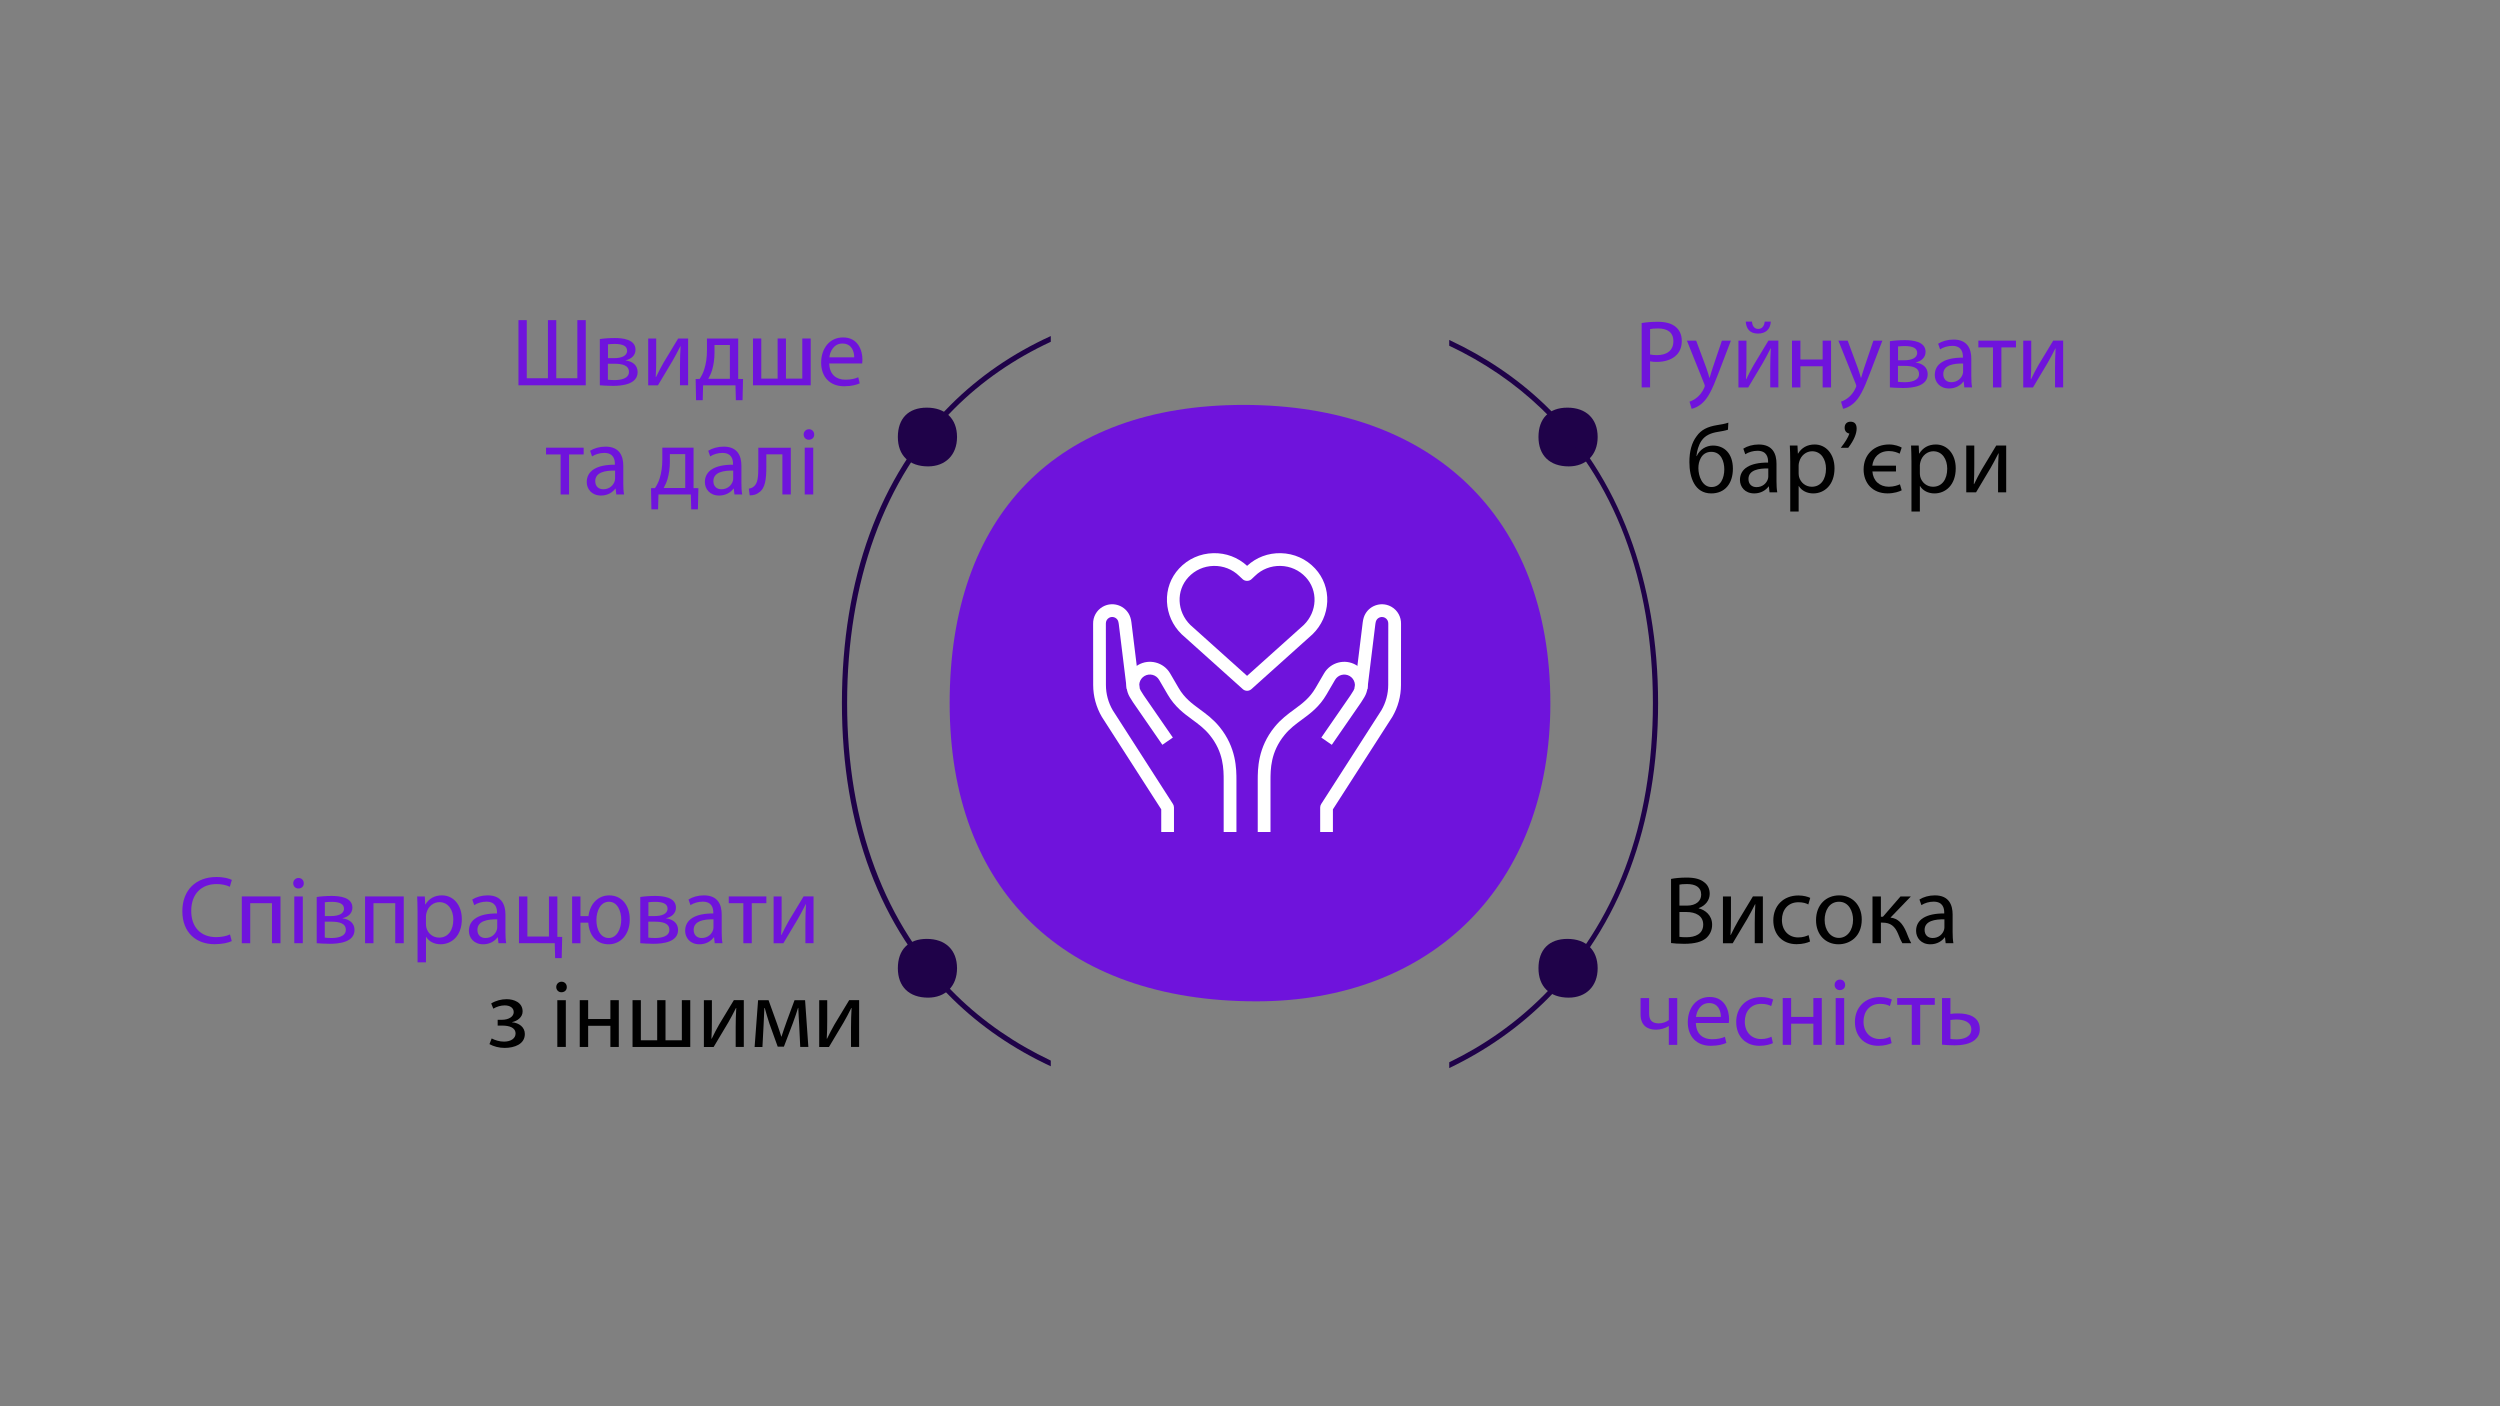 <?xml version="1.0" encoding="UTF-8"?>
<svg xmlns="http://www.w3.org/2000/svg" id="Calque_1" data-name="Calque 1" viewBox="0 0 1920 1080">
  <rect x="0" y="0" width="1920" height="1080" fill="#808080" stroke="none"/>
  <defs>
    <style>
      .cls-1, .cls-2 {
        fill-rule: evenodd;
      }

      .cls-1, .cls-3 {
        fill: #1f0249;
      }

      .cls-2, .cls-4 {
        fill: #6f13dc;
      }

      .cls-5 {
        fill: #fff;
      }
    </style>
  </defs>
  <path class="cls-2" d="M1190.67,540c0-143.97-91.6-229.03-235.58-229.03s-225.75,85.06-225.75,229.03,88.33,229.03,235.58,229.03c134.16,0,225.76-88.36,225.76-229.03Z"></path>
  <path class="cls-1" d="M735,335.63c0-14.18-9.02-22.56-23.21-22.56s-22.24,8.38-22.24,22.56,8.7,22.56,23.21,22.56c13.22,0,22.24-8.7,22.24-22.56Z"></path>
  <path class="cls-1" d="M1227,335.63c0-14.18-9.02-22.56-23.21-22.56s-22.24,8.38-22.24,22.56,8.7,22.56,23.21,22.56c13.22,0,22.24-8.7,22.24-22.56Z"></path>
  <path class="cls-1" d="M735,743.63c0-14.18-9.02-22.56-23.21-22.56s-22.24,8.38-22.24,22.56,8.7,22.56,23.21,22.56c13.22,0,22.24-8.7,22.24-22.56Z"></path>
  <path class="cls-1" d="M1227,743.63c0-14.18-9.02-22.56-23.21-22.56s-22.24,8.38-22.24,22.56,8.7,22.56,23.21,22.56c13.22,0,22.24-8.7,22.24-22.56Z"></path>
  <g>
    <path class="cls-4" d="M177.99,722.76c-2.38,1.19-7.13,2.38-13.22,2.38-14.11,0-24.73-8.91-24.73-25.32s10.62-26.28,26.14-26.28c6.24,0,10.17,1.34,11.88,2.23l-1.56,5.27c-2.45-1.19-5.94-2.08-10.1-2.08-11.73,0-19.53,7.5-19.53,20.64,0,12.25,7.05,20.12,19.23,20.12,3.94,0,7.94-.82,10.54-2.08l1.34,5.12Z"></path>
    <path class="cls-4" d="M215.41,688.46v35.94h-6.53v-30.74h-16.71v30.74h-6.46v-35.94h29.7Z"></path>
    <path class="cls-4" d="M233.3,678.36c.07,2.23-1.56,4.01-4.16,4.01-2.3,0-3.94-1.78-3.94-4.01s1.71-4.08,4.08-4.08,4.01,1.78,4.01,4.08ZM226.02,724.4v-35.94h6.53v35.94h-6.53Z"></path>
    <path class="cls-4" d="M243.25,688.9c2.52-.45,7.2-.82,11.43-.82,6.01,0,15.96.96,15.96,8.98,0,4.46-3.42,7.2-7.5,8.09v.15c5.27.74,9.13,3.71,9.13,8.91,0,9.43-11.88,10.62-18.93,10.62-4.01,0-8.17-.3-10.1-.45v-35.49ZM249.41,720.09c1.86.22,3.19.3,5.27.3,4.38,0,10.91-1.04,10.91-6.24s-5.2-6.31-11.43-6.31h-4.75v12.25ZM249.48,703.53h4.9c4.83,0,9.8-1.41,9.8-5.64,0-3.56-3.12-5.27-9.65-5.27-2.15,0-3.49.15-5.05.3v10.62Z"></path>
    <path class="cls-4" d="M310.07,688.46v35.94h-6.53v-30.74h-16.71v30.74h-6.46v-35.94h29.7Z"></path>
    <path class="cls-4" d="M320.68,700.19c0-4.6-.15-8.32-.3-11.73h5.87l.3,6.16h.15c2.67-4.38,6.9-6.98,12.77-6.98,8.69,0,15.22,7.35,15.22,18.26,0,12.92-7.87,19.3-16.33,19.3-4.75,0-8.91-2.08-11.06-5.64h-.15v19.53h-6.46v-38.91ZM327.14,709.77c0,.96.15,1.86.3,2.67,1.19,4.53,5.12,7.65,9.8,7.65,6.9,0,10.91-5.64,10.91-13.88,0-7.2-3.79-13.36-10.69-13.36-4.46,0-8.61,3.19-9.88,8.09-.22.82-.45,1.78-.45,2.67v6.16Z"></path>
    <path class="cls-4" d="M382.83,724.4l-.52-4.53h-.22c-2,2.82-5.87,5.35-10.99,5.35-7.28,0-10.99-5.12-10.99-10.32,0-8.69,7.72-13.44,21.61-13.37v-.74c0-2.97-.82-8.32-8.17-8.32-3.34,0-6.83,1.04-9.36,2.67l-1.49-4.31c2.97-1.93,7.28-3.19,11.81-3.19,10.99,0,13.66,7.5,13.66,14.7v13.44c0,3.12.15,6.16.59,8.61h-5.94ZM381.86,706.06c-7.13-.15-15.22,1.11-15.22,8.09,0,4.23,2.82,6.24,6.16,6.24,4.68,0,7.65-2.97,8.69-6.01.22-.67.37-1.41.37-2.08v-6.24Z"></path>
    <path class="cls-4" d="M405.03,688.46v30.81h16.56v-30.81h6.46v31.04l3.71.07-.37,16.26h-5.05l-.3-11.43h-27.47v-35.94h6.46Z"></path>
    <path class="cls-4" d="M445.79,688.46v15.15h6.16c1.11-9.5,7.35-15.96,15.96-15.96,9.36,0,15.74,7.42,15.74,18.49,0,11.66-7.13,19.08-16.19,19.08s-14.92-6.38-15.67-16.63h-6.01v15.82h-6.39v-35.94h6.39ZM477.12,706.28c0-6.76-3.04-13.74-9.43-13.74s-9.65,6.83-9.65,14.11,3.19,13.74,9.5,13.74,9.58-7.28,9.58-14.11Z"></path>
    <path class="cls-4" d="M491.74,688.9c2.52-.45,7.2-.82,11.43-.82,6.01,0,15.96.96,15.96,8.98,0,4.46-3.42,7.2-7.5,8.09v.15c5.27.74,9.13,3.71,9.13,8.91,0,9.43-11.88,10.62-18.93,10.62-4.01,0-8.17-.3-10.1-.45v-35.49ZM497.9,720.09c1.86.22,3.19.3,5.27.3,4.38,0,10.91-1.04,10.91-6.24s-5.2-6.31-11.43-6.31h-4.75v12.25ZM497.98,703.53h4.9c4.83,0,9.8-1.41,9.8-5.64,0-3.56-3.12-5.27-9.65-5.27-2.15,0-3.49.15-5.05.3v10.62Z"></path>
    <path class="cls-4" d="M548.91,724.4l-.52-4.53h-.22c-2,2.82-5.87,5.35-10.99,5.35-7.28,0-10.99-5.12-10.99-10.32,0-8.69,7.72-13.44,21.61-13.37v-.74c0-2.97-.82-8.32-8.17-8.32-3.34,0-6.83,1.04-9.35,2.67l-1.49-4.31c2.97-1.93,7.28-3.19,11.81-3.19,10.99,0,13.66,7.5,13.66,14.7v13.44c0,3.12.15,6.16.59,8.61h-5.94ZM547.95,706.06c-7.13-.15-15.22,1.11-15.22,8.09,0,4.23,2.82,6.24,6.16,6.24,4.68,0,7.65-2.97,8.69-6.01.22-.67.37-1.41.37-2.08v-6.24Z"></path>
    <path class="cls-4" d="M588.56,688.46v5.2h-11.21v30.74h-6.46v-30.74h-11.21v-5.2h28.88Z"></path>
    <path class="cls-4" d="M600.29,688.46v15.15c0,5.72-.07,9.28-.37,14.4l.22.07c2.15-4.38,3.42-6.91,5.79-11.06l11.21-18.56h7.65v35.94h-6.24v-15.22c0-5.87.15-8.91.45-14.7h-.22c-2.3,4.6-3.86,7.5-5.94,11.14-3.42,5.57-7.35,12.47-11.21,18.79h-7.5v-35.94h6.16Z"></path>
  </g>
  <g>
    <path d="M382.21,783.21h3.12c5.49,0,9.21-2.52,9.21-5.87s-2.9-5.2-6.98-5.2c-2.9,0-6.16.96-8.69,2.52l-1.63-4.01c3.64-2.23,7.8-3.27,11.95-3.27,5.49,0,12.18,2.45,12.18,9.43,0,4.45-4.08,7.35-8.09,8.17v.15c5.35.45,9.8,3.71,9.8,8.98,0,7.8-7.94,10.69-15.52,10.69-4.23,0-8.46-1.11-11.66-2.9l1.71-4.38c2.6,1.41,6.09,2.45,9.5,2.45,5.42,0,8.84-2.6,8.84-6.16,0-4.83-5.05-6.16-10.47-6.16h-3.27v-4.46Z"></path>
    <path d="M435.3,758.04c.07,2.23-1.56,4.01-4.16,4.01-2.3,0-3.94-1.78-3.94-4.01s1.71-4.08,4.08-4.08,4.01,1.78,4.01,4.08ZM428.02,804.07v-35.94h6.53v35.94h-6.53Z"></path>
    <path d="M451.7,768.13v14.48h17.08v-14.48h6.46v35.94h-6.46v-16.26h-17.08v16.26h-6.46v-35.94h6.46Z"></path>
    <path d="M492.17,768.13v30.81h12.55v-30.81h6.39v30.81h12.55v-30.81h6.46v35.94h-44.33v-35.94h6.39Z"></path>
    <path d="M546.74,768.13v15.15c0,5.72-.07,9.28-.37,14.4l.22.07c2.15-4.38,3.42-6.91,5.79-11.06l11.21-18.56h7.65v35.94h-6.24v-15.22c0-5.87.15-8.91.45-14.7h-.22c-2.3,4.6-3.86,7.5-5.94,11.14-3.42,5.57-7.35,12.47-11.21,18.79h-7.5v-35.94h6.16Z"></path>
    <path d="M582.22,768.13h8.02l6.53,18.12c.89,2.67,2.45,7.05,3.27,9.88h.15c.82-2.67,2.82-8.39,4.23-12.33l5.79-15.67h8.09l2.52,35.94h-6.24l-.82-17.15c-.22-3.86-.52-8.46-.67-12.85h-.22c-.97,3.27-1.93,6.16-3.94,11.66l-6.9,18.12h-4.75l-6.39-17.75c-1.11-3.42-2.67-8.61-3.56-11.95h-.3c-.15,4.23-.37,8.98-.59,12.92l-.89,17h-6.01l2.67-35.94Z"></path>
    <path d="M635.31,768.13v15.15c0,5.72-.07,9.28-.37,14.4l.22.07c2.15-4.38,3.42-6.91,5.79-11.06l11.21-18.56h7.65v35.94h-6.24v-15.22c0-5.87.15-8.91.45-14.7h-.22c-2.3,4.6-3.86,7.5-5.94,11.14-3.42,5.57-7.35,12.47-11.21,18.79h-7.5v-35.94h6.16Z"></path>
  </g>
  <g>
    <path class="cls-4" d="M448.24,343.82v5.2h-11.21v30.74h-6.46v-30.74h-11.21v-5.2h28.88Z"></path>
    <path class="cls-4" d="M473.33,379.76l-.52-4.53h-.22c-2,2.82-5.87,5.35-10.99,5.35-7.28,0-10.99-5.12-10.99-10.32,0-8.69,7.72-13.44,21.61-13.36v-.74c0-2.97-.82-8.32-8.17-8.32-3.34,0-6.83,1.04-9.35,2.67l-1.49-4.31c2.97-1.93,7.28-3.19,11.81-3.19,10.99,0,13.66,7.5,13.66,14.7v13.44c0,3.12.15,6.16.59,8.61h-5.94ZM472.37,361.42c-7.13-.15-15.22,1.11-15.22,8.09,0,4.23,2.82,6.24,6.16,6.24,4.68,0,7.65-2.97,8.69-6.01.22-.67.37-1.41.37-2.08v-6.24Z"></path>
    <path class="cls-4" d="M532.65,343.82v31.04l3.71.07-.37,16.26h-5.12l-.3-11.43h-24.87l-.3,11.43h-5.12l-.3-16.26,3.04-.07c1.56-2.3,2.75-4.75,3.56-7.35,1.41-4.46,2.08-9.28,2.08-14.33v-9.36h23.98ZM514.46,354.74c0,4.75-.67,9.36-1.86,13.36-.74,2.45-1.78,4.68-2.9,6.68h16.56v-25.99h-11.81v5.94Z"></path>
    <path class="cls-4" d="M564.06,379.76l-.52-4.53h-.22c-2,2.82-5.87,5.35-10.99,5.35-7.28,0-10.99-5.12-10.99-10.32,0-8.69,7.72-13.44,21.61-13.36v-.74c0-2.97-.82-8.32-8.17-8.32-3.34,0-6.83,1.04-9.36,2.67l-1.49-4.31c2.97-1.93,7.28-3.19,11.81-3.19,10.99,0,13.66,7.5,13.66,14.7v13.44c0,3.12.15,6.16.59,8.61h-5.94ZM563.09,361.42c-7.13-.15-15.22,1.11-15.22,8.09,0,4.23,2.82,6.24,6.16,6.24,4.68,0,7.65-2.97,8.69-6.01.22-.67.37-1.41.37-2.08v-6.24Z"></path>
    <path class="cls-4" d="M607.34,343.82v35.94h-6.46v-30.81h-12.33v9.36c0,10.1-.96,16.85-5.64,19.9-1.78,1.41-3.79,2.23-7.13,2.23l-.67-5.12c1.26-.22,2.67-.74,3.56-1.48,3.34-2.45,3.71-7.5,3.71-15.52v-14.48h24.95Z"></path>
    <path class="cls-4" d="M625.31,333.72c.07,2.23-1.56,4.01-4.16,4.01-2.3,0-3.94-1.78-3.94-4.01s1.71-4.08,4.08-4.08,4.01,1.78,4.01,4.08ZM618.03,379.76v-35.94h6.53v35.94h-6.53Z"></path>
  </g>
  <g>
    <path class="cls-4" d="M404.56,245.87v44.62h16.26v-44.62h6.39v44.62h16.19v-44.62h6.46v50.04h-51.68v-50.04h6.39Z"></path>
    <path class="cls-4" d="M460.68,260.42c2.52-.45,7.2-.82,11.43-.82,6.01,0,15.96.97,15.96,8.98,0,4.46-3.42,7.2-7.5,8.09v.15c5.27.74,9.13,3.71,9.13,8.91,0,9.43-11.88,10.62-18.93,10.62-4.01,0-8.17-.3-10.1-.45v-35.49ZM466.85,291.6c1.86.22,3.19.3,5.27.3,4.38,0,10.91-1.04,10.91-6.24s-5.2-6.31-11.43-6.31h-4.75v12.25ZM466.92,275.05h4.9c4.83,0,9.8-1.41,9.8-5.64,0-3.56-3.12-5.27-9.65-5.27-2.15,0-3.49.15-5.05.3v10.62Z"></path>
    <path class="cls-4" d="M503.97,259.97v15.15c0,5.72-.07,9.28-.37,14.4l.22.07c2.15-4.38,3.42-6.91,5.79-11.06l11.21-18.56h7.65v35.94h-6.24v-15.22c0-5.87.15-8.91.45-14.7h-.22c-2.3,4.6-3.86,7.5-5.94,11.14-3.42,5.57-7.35,12.47-11.21,18.79h-7.5v-35.94h6.16Z"></path>
    <path class="cls-4" d="M566.93,259.97v31.04l3.71.07-.37,16.26h-5.12l-.3-11.43h-24.87l-.3,11.43h-5.12l-.3-16.26,3.04-.07c1.56-2.3,2.75-4.75,3.56-7.35,1.41-4.46,2.08-9.28,2.08-14.33v-9.36h23.98ZM548.74,270.89c0,4.75-.67,9.36-1.86,13.36-.74,2.45-1.78,4.68-2.9,6.68h16.56v-25.99h-11.81v5.94Z"></path>
    <path class="cls-4" d="M584.67,259.97v30.81h12.55v-30.81h6.39v30.81h12.55v-30.81h6.46v35.94h-44.33v-35.94h6.39Z"></path>
    <path class="cls-4" d="M636.87,279.13c.15,8.84,5.79,12.47,12.33,12.47,4.68,0,7.5-.82,9.95-1.86l1.11,4.68c-2.3,1.04-6.24,2.23-11.95,2.23-11.06,0-17.67-7.28-17.67-18.12s6.39-19.38,16.85-19.38c11.73,0,14.85,10.32,14.85,16.93,0,1.34-.15,2.38-.22,3.04h-25.24ZM656.02,274.45c.07-4.16-1.71-10.62-9.06-10.62-6.61,0-9.5,6.09-10.02,10.62h19.08Z"></path>
  </g>
  <g>
    <path d="M1327.08,330.01c-1.86.67-5.12,1.26-7.5,1.63-5.79.89-10.02,2.82-12.77,6.76-2.3,3.27-3.64,8.09-3.93,11.88h.22c2.3-5.2,7.35-8.09,12.47-8.09,8.84,0,15.29,6.31,15.29,17.75s-6.09,19.01-16.63,19.01c-12.62,0-16.78-12.1-16.78-24.06,0-8.17,1.71-14.85,5.57-19.9,3.49-4.97,8.46-7.28,15.44-8.46,2.9-.45,6.46-1.04,8.91-1.93l-.3,5.42ZM1314.23,347.01c-3.86,0-6.61,2-8.09,4.9-1.19,2.15-1.78,4.75-1.78,7.65,0,5.94,2.9,14.48,10.02,14.48s9.88-6.98,9.88-13.59c0-5.87-2.3-13.44-10.02-13.44Z"></path>
    <path d="M1359,378.12l-.52-4.53h-.22c-2,2.82-5.87,5.35-10.99,5.35-7.28,0-10.99-5.12-10.99-10.32,0-8.69,7.72-13.44,21.61-13.36v-.74c0-2.97-.82-8.32-8.17-8.32-3.34,0-6.83,1.04-9.36,2.67l-1.49-4.31c2.97-1.93,7.28-3.19,11.81-3.19,10.99,0,13.66,7.5,13.66,14.7v13.44c0,3.12.15,6.16.59,8.61h-5.94ZM1358.04,359.78c-7.13-.15-15.22,1.11-15.22,8.09,0,4.23,2.82,6.24,6.16,6.24,4.68,0,7.65-2.97,8.69-6.01.22-.67.37-1.41.37-2.08v-6.24Z"></path>
    <path d="M1374.89,353.92c0-4.6-.15-8.32-.3-11.73h5.87l.3,6.16h.15c2.67-4.38,6.91-6.98,12.77-6.98,8.69,0,15.22,7.35,15.22,18.27,0,12.92-7.87,19.31-16.33,19.31-4.75,0-8.91-2.08-11.06-5.64h-.15v19.53h-6.46v-38.91ZM1381.35,363.5c0,.96.15,1.86.3,2.67,1.19,4.53,5.12,7.65,9.8,7.65,6.91,0,10.92-5.64,10.92-13.88,0-7.2-3.79-13.37-10.69-13.37-4.46,0-8.61,3.19-9.88,8.09-.22.82-.45,1.78-.45,2.67v6.16Z"></path>
    <path d="M1425.9,329.12c0,3.79-1.93,8.84-6.46,14.78h-5.72c3.42-4.31,5.64-7.94,6.61-10.91-2.3-.45-3.64-2-3.64-4.53,0-2.9,1.78-4.6,4.53-4.6,2.97,0,4.68,1.71,4.68,5.27Z"></path>
    <path d="M1458.94,348.42c-1.71-.82-4.38-2-8.17-2-7.87,0-12.1,5.05-12.84,11.21h18.19v4.45h-18.12c.52,7.13,5.49,11.73,12.62,11.73,3.86,0,6.83-1.11,8.54-1.86l1.34,4.6c-1.78.97-5.79,2.38-10.91,2.38-11.58,0-18.34-8.02-18.34-18.41,0-11.51,8.17-19.16,19.6-19.16,4.31,0,7.95,1.41,9.65,2.38l-1.56,4.68Z"></path>
    <path d="M1467.99,353.92c0-4.6-.15-8.32-.3-11.73h5.87l.3,6.16h.15c2.67-4.38,6.91-6.98,12.77-6.98,8.69,0,15.22,7.35,15.22,18.27,0,12.92-7.87,19.31-16.33,19.31-4.75,0-8.91-2.08-11.06-5.64h-.15v19.53h-6.46v-38.91ZM1474.45,363.5c0,.96.15,1.86.3,2.67,1.19,4.53,5.12,7.65,9.8,7.65,6.91,0,10.92-5.64,10.92-13.88,0-7.2-3.79-13.37-10.69-13.37-4.46,0-8.61,3.19-9.88,8.09-.22.82-.45,1.78-.45,2.67v6.16Z"></path>
    <path d="M1516.25,342.19v15.15c0,5.72-.07,9.28-.37,14.4l.22.07c2.15-4.38,3.42-6.91,5.79-11.06l11.21-18.56h7.65v35.94h-6.24v-15.22c0-5.87.15-8.91.45-14.7h-.22c-2.3,4.6-3.86,7.5-5.94,11.14-3.42,5.57-7.35,12.47-11.21,18.79h-7.5v-35.94h6.16Z"></path>
  </g>
  <g>
    <path class="cls-4" d="M1260.8,248.09c3.12-.52,7.2-.96,12.4-.96,6.38,0,11.06,1.48,14.03,4.16,2.75,2.38,4.38,6.01,4.38,10.47s-1.34,8.09-3.86,10.69c-3.42,3.64-8.98,5.49-15.3,5.49-1.93,0-3.71-.07-5.2-.45v20.05h-6.46v-49.45ZM1267.26,272.22c1.41.37,3.19.52,5.35.52,7.8,0,12.55-3.79,12.55-10.69s-4.68-9.8-11.81-9.8c-2.82,0-4.97.22-6.09.52v19.45Z"></path>
    <path class="cls-4" d="M1302.67,261.61l7.87,21.24c.82,2.38,1.71,5.2,2.3,7.35h.15c.67-2.15,1.41-4.9,2.3-7.5l7.13-21.09h6.91l-9.8,25.62c-4.68,12.33-7.87,18.64-12.33,22.5-3.19,2.82-6.38,3.94-8.02,4.23l-1.63-5.49c1.63-.52,3.79-1.56,5.72-3.19,1.78-1.41,4.01-3.94,5.49-7.28.3-.67.52-1.19.52-1.56s-.15-.89-.45-1.71l-13.29-33.12h7.13Z"></path>
    <path class="cls-4" d="M1341.28,261.61v15.15c0,5.72-.07,9.28-.37,14.4l.22.07c2.15-4.38,3.42-6.91,5.79-11.06l11.21-18.56h7.65v35.94h-6.24v-15.22c0-5.87.15-8.91.45-14.7h-.22c-2.3,4.6-3.86,7.5-5.94,11.14-3.42,5.57-7.35,12.47-11.21,18.79h-7.5v-35.94h6.16ZM1345.51,246.98c.22,3.19,1.78,5.64,4.75,5.64,3.19,0,4.68-2.38,5.05-5.64h4.68c-.3,6.09-4.16,9.21-9.88,9.21-6.53,0-9.06-4.08-9.36-9.21h4.75Z"></path>
    <path class="cls-4" d="M1382.71,261.61v14.48h17.08v-14.48h6.46v35.94h-6.46v-16.26h-17.08v16.26h-6.46v-35.94h6.46Z"></path>
    <path class="cls-4" d="M1419.01,261.61l7.87,21.24c.82,2.38,1.71,5.2,2.3,7.35h.15c.67-2.15,1.41-4.9,2.3-7.5l7.13-21.09h6.91l-9.8,25.62c-4.68,12.33-7.87,18.64-12.33,22.5-3.19,2.82-6.38,3.94-8.02,4.23l-1.63-5.49c1.63-.52,3.79-1.56,5.72-3.19,1.78-1.41,4.01-3.94,5.49-7.28.3-.67.52-1.19.52-1.56s-.15-.89-.45-1.71l-13.29-33.12h7.13Z"></path>
    <path class="cls-4" d="M1451.45,262.05c2.52-.45,7.2-.82,11.43-.82,6.01,0,15.96.97,15.96,8.98,0,4.46-3.42,7.2-7.5,8.09v.15c5.27.74,9.13,3.71,9.13,8.91,0,9.43-11.88,10.62-18.93,10.62-4.01,0-8.17-.3-10.1-.45v-35.49ZM1457.62,293.24c1.86.22,3.19.3,5.27.3,4.38,0,10.92-1.04,10.92-6.24s-5.2-6.31-11.43-6.31h-4.75v12.25ZM1457.69,276.68h4.9c4.83,0,9.8-1.41,9.8-5.64,0-3.56-3.12-5.27-9.65-5.27-2.15,0-3.49.15-5.05.3v10.62Z"></path>
    <path class="cls-4" d="M1508.62,297.54l-.52-4.53h-.22c-2,2.82-5.87,5.35-10.99,5.35-7.28,0-10.99-5.12-10.99-10.32,0-8.69,7.72-13.44,21.61-13.36v-.74c0-2.97-.82-8.32-8.17-8.32-3.34,0-6.83,1.04-9.36,2.67l-1.49-4.31c2.97-1.93,7.28-3.19,11.81-3.19,10.99,0,13.66,7.5,13.66,14.7v13.44c0,3.12.15,6.16.59,8.61h-5.94ZM1507.66,279.2c-7.13-.15-15.22,1.11-15.22,8.09,0,4.23,2.82,6.24,6.16,6.24,4.68,0,7.65-2.97,8.69-6.01.22-.67.37-1.41.37-2.08v-6.24Z"></path>
    <path class="cls-4" d="M1548.27,261.61v5.2h-11.21v30.74h-6.46v-30.74h-11.21v-5.2h28.88Z"></path>
    <path class="cls-4" d="M1560,261.61v15.15c0,5.72-.07,9.28-.37,14.4l.22.07c2.15-4.38,3.42-6.91,5.79-11.06l11.21-18.56h7.65v35.94h-6.24v-15.22c0-5.87.15-8.91.45-14.7h-.22c-2.3,4.6-3.86,7.5-5.94,11.14-3.42,5.57-7.35,12.47-11.21,18.79h-7.5v-35.94h6.16Z"></path>
  </g>
  <g>
    <path class="cls-4" d="M1266.51,766.5v11.81c0,4.53,1.71,7.65,7.42,7.65,2.82,0,5.72-1.04,7.72-2.52v-16.93h6.46v35.94h-6.46v-14.4h-.15c-2.45,1.63-6.31,2.75-9.73,2.75-6.83,0-11.81-3.49-11.81-11.73v-12.55h6.53Z"></path>
    <path class="cls-4" d="M1302.45,785.66c.15,8.84,5.79,12.47,12.33,12.47,4.68,0,7.5-.82,9.95-1.86l1.11,4.68c-2.3,1.04-6.24,2.23-11.95,2.23-11.06,0-17.67-7.28-17.67-18.12s6.39-19.38,16.85-19.38c11.73,0,14.85,10.32,14.85,16.93,0,1.34-.15,2.38-.22,3.04h-25.24ZM1321.61,780.98c.07-4.16-1.71-10.62-9.06-10.62-6.61,0-9.5,6.09-10.02,10.62h19.08Z"></path>
    <path class="cls-4" d="M1361.62,801.1c-1.71.89-5.49,2.08-10.32,2.08-10.84,0-17.89-7.35-17.89-18.34s7.57-19.08,19.3-19.08c3.86,0,7.28.96,9.06,1.86l-1.49,5.05c-1.56-.89-4.01-1.71-7.57-1.71-8.24,0-12.7,6.09-12.7,13.59,0,8.32,5.35,13.44,12.47,13.44,3.71,0,6.16-.96,8.02-1.78l1.11,4.9Z"></path>
    <path class="cls-4" d="M1375.58,766.5v14.48h17.08v-14.48h6.46v35.94h-6.46v-16.26h-17.08v16.26h-6.46v-35.94h6.46Z"></path>
    <path class="cls-4" d="M1417.08,756.4c.07,2.23-1.56,4.01-4.16,4.01-2.3,0-3.94-1.78-3.94-4.01s1.71-4.08,4.08-4.08,4.01,1.78,4.01,4.08ZM1409.81,802.44v-35.94h6.53v35.94h-6.53Z"></path>
    <path class="cls-4" d="M1452.79,801.1c-1.71.89-5.49,2.08-10.32,2.08-10.84,0-17.89-7.35-17.89-18.34s7.57-19.08,19.3-19.08c3.86,0,7.28.96,9.06,1.86l-1.49,5.05c-1.56-.89-4.01-1.71-7.57-1.71-8.24,0-12.7,6.09-12.7,13.59,0,8.32,5.35,13.44,12.47,13.44,3.71,0,6.16-.96,8.02-1.78l1.11,4.9Z"></path>
    <path class="cls-4" d="M1485.91,766.5v5.2h-11.21v30.74h-6.46v-30.74h-11.21v-5.2h28.88Z"></path>
    <path class="cls-4" d="M1497.93,766.5v12.18c1.49-.3,4.01-.37,5.94-.37,8.09,0,16.63,2.52,16.63,12.1,0,3.71-1.48,6.31-3.79,8.24-3.94,3.34-10.32,4.16-15.59,4.16-3.64,0-6.98-.22-9.65-.52v-35.79h6.46ZM1497.93,797.91c1.26.15,2.67.3,4.83.3,4.9,0,11.21-1.63,11.21-7.65s-6.53-7.57-11.36-7.57c-1.71,0-3.19.15-4.68.37v14.55Z"></path>
  </g>
  <g>
    <path d="M1283.34,675.02c2.82-.59,7.28-1.04,11.81-1.04,6.46,0,10.62,1.11,13.74,3.64,2.6,1.93,4.16,4.9,4.16,8.84,0,4.83-3.19,9.06-8.46,10.99v.15c4.75,1.19,10.32,5.12,10.32,12.55,0,4.31-1.71,7.57-4.23,10.02-3.49,3.19-9.13,4.68-17.3,4.68-4.46,0-7.87-.3-10.02-.59v-49.23ZM1289.8,695.51h5.87c6.83,0,10.84-3.56,10.84-8.39,0-5.87-4.46-8.17-10.99-8.17-2.97,0-4.68.22-5.72.45v16.11ZM1289.8,719.5c1.26.22,3.12.3,5.42.3,6.68,0,12.85-2.45,12.85-9.73,0-6.83-5.87-9.65-12.92-9.65h-5.35v19.08Z"></path>
    <path d="M1329.38,688.46v15.15c0,5.72-.07,9.28-.37,14.4l.22.07c2.15-4.38,3.42-6.91,5.79-11.06l11.21-18.56h7.65v35.94h-6.24v-15.22c0-5.87.15-8.91.45-14.7h-.22c-2.3,4.6-3.86,7.5-5.94,11.14-3.42,5.57-7.35,12.47-11.21,18.79h-7.5v-35.94h6.16Z"></path>
    <path d="M1390.11,723.06c-1.71.89-5.49,2.08-10.32,2.08-10.84,0-17.89-7.35-17.89-18.34s7.57-19.08,19.3-19.08c3.86,0,7.28.96,9.06,1.86l-1.48,5.05c-1.56-.89-4.01-1.71-7.57-1.71-8.24,0-12.7,6.09-12.7,13.59,0,8.32,5.35,13.44,12.47,13.44,3.71,0,6.16-.96,8.02-1.78l1.11,4.9Z"></path>
    <path d="M1429.83,706.13c0,13.29-9.21,19.08-17.89,19.08-9.73,0-17.23-7.13-17.23-18.49,0-12.03,7.87-19.08,17.82-19.08s17.3,7.5,17.3,18.49ZM1401.32,706.5c0,7.87,4.53,13.81,10.92,13.81s10.91-5.87,10.91-13.96c0-6.09-3.04-13.81-10.77-13.81s-11.06,7.13-11.06,13.96Z"></path>
    <path d="M1444.53,688.46v15.59h1.56l13.51-15.59h7.95l-15.67,16.26c5.79.59,9.28,4.46,12.1,10.91.97,2.38,2.23,5.87,3.86,8.76h-6.83c-.96-1.56-2.23-4.38-3.34-7.35-2.45-5.79-5.79-8.46-11.88-8.46h-1.26v15.82h-6.46v-35.94h6.46Z"></path>
    <path d="M1494.27,724.4l-.52-4.53h-.22c-2,2.82-5.87,5.35-10.99,5.35-7.28,0-10.99-5.12-10.99-10.32,0-8.69,7.72-13.44,21.61-13.37v-.74c0-2.97-.82-8.32-8.17-8.32-3.34,0-6.83,1.04-9.36,2.67l-1.49-4.31c2.97-1.93,7.28-3.19,11.81-3.19,10.99,0,13.66,7.5,13.66,14.7v13.44c0,3.12.15,6.16.59,8.61h-5.94ZM1493.31,706.06c-7.13-.15-15.22,1.11-15.22,8.09,0,4.23,2.82,6.24,6.16,6.24,4.68,0,7.65-2.97,8.69-6.01.22-.67.37-1.41.37-2.08v-6.24Z"></path>
  </g>
  <g>
    <path class="cls-3" d="M807,814.52c-27.41-12.99-51.74-29.75-72.54-50.13-54.87-53.77-83.87-131.36-83.87-224.39s28.43-172.28,82.23-226.08c21.2-21.2,46.11-38.39,74.18-51.42v-4.42c-29.19,13.31-55.05,31.04-77.01,53.01-54.56,54.56-83.4,133.72-83.4,228.91s29.42,172.71,85.07,227.25c21.55,21.12,46.84,38.39,75.34,51.67v-4.4Z"></path>
    <path class="cls-3" d="M1186.67,311.07c-21.19-20.35-45.91-37.06-73.67-49.99v4.43c26.67,12.63,50.46,28.82,70.9,48.44,55.94,53.71,85.52,131.87,85.52,226.05s-29.01,169.52-83.89,224.41c-21.07,21.07-45.42,38.26-72.52,51.42v4.45c28.21-13.46,53.51-31.2,75.35-53.05,55.65-55.65,85.06-134.23,85.06-227.23s-30-174.46-86.75-228.93Z"></path>
  </g>
  <g>
    <path class="cls-5" d="M1023.68,638.99h-9.79v-18.85c0-.94.27-1.86.78-2.65l46.26-72.03c3.41-5.88,5.21-12.58,5.22-19.37l.05-46.98c0-.05,0-.1,0-.16.06-1.83-.86-3.52-2.39-4.42-1.13-.66-2.46-.84-3.73-.51-1.27.33-2.33,1.14-2.99,2.28-.38.64-.65,1.61-.8,2.88l-6.15,50.1-9.72-1.19,6.15-50.1c.33-2.64,1-4.8,2.06-6.62,1.98-3.39,5.16-5.81,8.96-6.81,3.8-1,7.76-.46,11.15,1.52,4.62,2.69,7.39,7.71,7.25,13.11l-.05,46.91c0,8.56-2.29,16.99-6.61,24.39-.04.06-.07.12-.11.18l-45.55,70.91v17.42Z"></path>
    <path class="cls-5" d="M975.73,638.99h-9.79v-39.51c0-8.88,0-25.33,13.02-41.26,4.84-5.92,10.05-9.74,15.08-13.44,6.05-4.44,11.76-8.64,16.23-16.3l6.59-11.3c4.99-8.56,16.02-11.46,24.58-6.47,4.15,2.42,7.1,6.31,8.33,10.95,1.22,4.64.56,9.48-1.86,13.63-.03.04-.05.09-.08.13l-2.43,3.89c-.04.06-.08.13-.12.19l-22.46,32.52-8.05-5.56,22.4-32.42,2.33-3.72c1.07-1.88,1.36-4.06.81-6.15-.56-2.11-1.9-3.88-3.79-4.99-3.9-2.27-8.92-.95-11.19,2.94l-6.59,11.3c-5.49,9.42-12.31,14.42-18.89,19.26-4.75,3.49-9.24,6.79-13.3,11.75-10.81,13.23-10.81,26.35-10.81,35.03v39.55Z"></path>
    <path class="cls-5" d="M901.62,638.99h-9.79v-17.42l-45.55-70.91c-.04-.06-.07-.12-.11-.18-4.31-7.39-6.6-15.82-6.61-24.39l-.05-46.91c-.15-5.4,2.62-10.41,7.25-13.11,7-4.09,16.02-1.71,20.11,5.29,1.06,1.82,1.74,3.98,2.06,6.61l6.15,50.11-9.72,1.19-6.15-50.1c-.16-1.26-.43-2.23-.8-2.88-1.37-2.34-4.38-3.13-6.72-1.77-1.53.9-2.45,2.59-2.39,4.42,0,.05,0,.1,0,.16l.05,46.98c0,6.8,1.81,13.5,5.22,19.37l46.26,72.03c.51.79.78,1.71.78,2.65v18.85Z"></path>
    <path class="cls-5" d="M949.57,638.99h-9.79v-39.51c0-8.72,0-21.84-10.81-35.07-4.05-4.96-8.54-8.25-13.3-11.75-6.59-4.84-13.4-9.84-18.89-19.26l-6.59-11.3c-2.27-3.9-7.29-5.22-11.19-2.94-3.88,2.26-5.21,7.25-2.98,11.14l2.33,3.72,22.4,32.43-8.05,5.56-22.46-32.52c-.04-.06-.08-.12-.12-.19l-2.43-3.89s-.05-.09-.08-.13c-4.99-8.56-2.09-19.59,6.47-24.58,8.56-4.99,19.59-2.09,24.58,6.47l6.59,11.3c4.47,7.66,10.18,11.86,16.23,16.3,5.04,3.7,10.24,7.52,15.08,13.44,13.02,15.93,13.02,32.38,13.02,41.22v39.55Z"></path>
    <path class="cls-5" d="M957.76,530.53c-1.17,0-2.34-.42-3.27-1.25l-46.93-42.12c-.05-.05-.11-.1-.16-.15-6.79-6.65-10.75-15.48-11.17-24.86-.43-9.55,2.88-18.62,9.32-25.54,6.83-7.35,16.15-11.53,26.25-11.77,9.74-.24,18.91,3.22,25.97,9.73,7.06-6.51,16.23-9.97,25.97-9.73,10.1.24,19.42,4.42,26.25,11.77,6.43,6.93,9.74,16,9.32,25.54-.42,9.39-4.39,18.22-11.17,24.86-.05.05-.1.1-.16.15l-46.93,42.12c-.93.83-2.1,1.25-3.27,1.25ZM914.17,479.95l43.58,39.11,43.58-39.11c10.4-10.26,11.05-26.36,1.46-36.68-5.01-5.4-11.87-8.47-19.3-8.64-7.45-.17-14.45,2.56-19.71,7.72-.02.02-.04.04-.07.06l-2.5,2.36c-.91.86-2.11,1.33-3.36,1.33h-.21c-1.25,0-2.45-.48-3.36-1.33l-2.5-2.36s-.05-.04-.07-.06c-5.26-5.15-12.26-7.89-19.71-7.72-7.43.17-14.29,3.24-19.3,8.64-9.59,10.32-8.94,26.42,1.46,36.68Z"></path>
  </g>
</svg>
